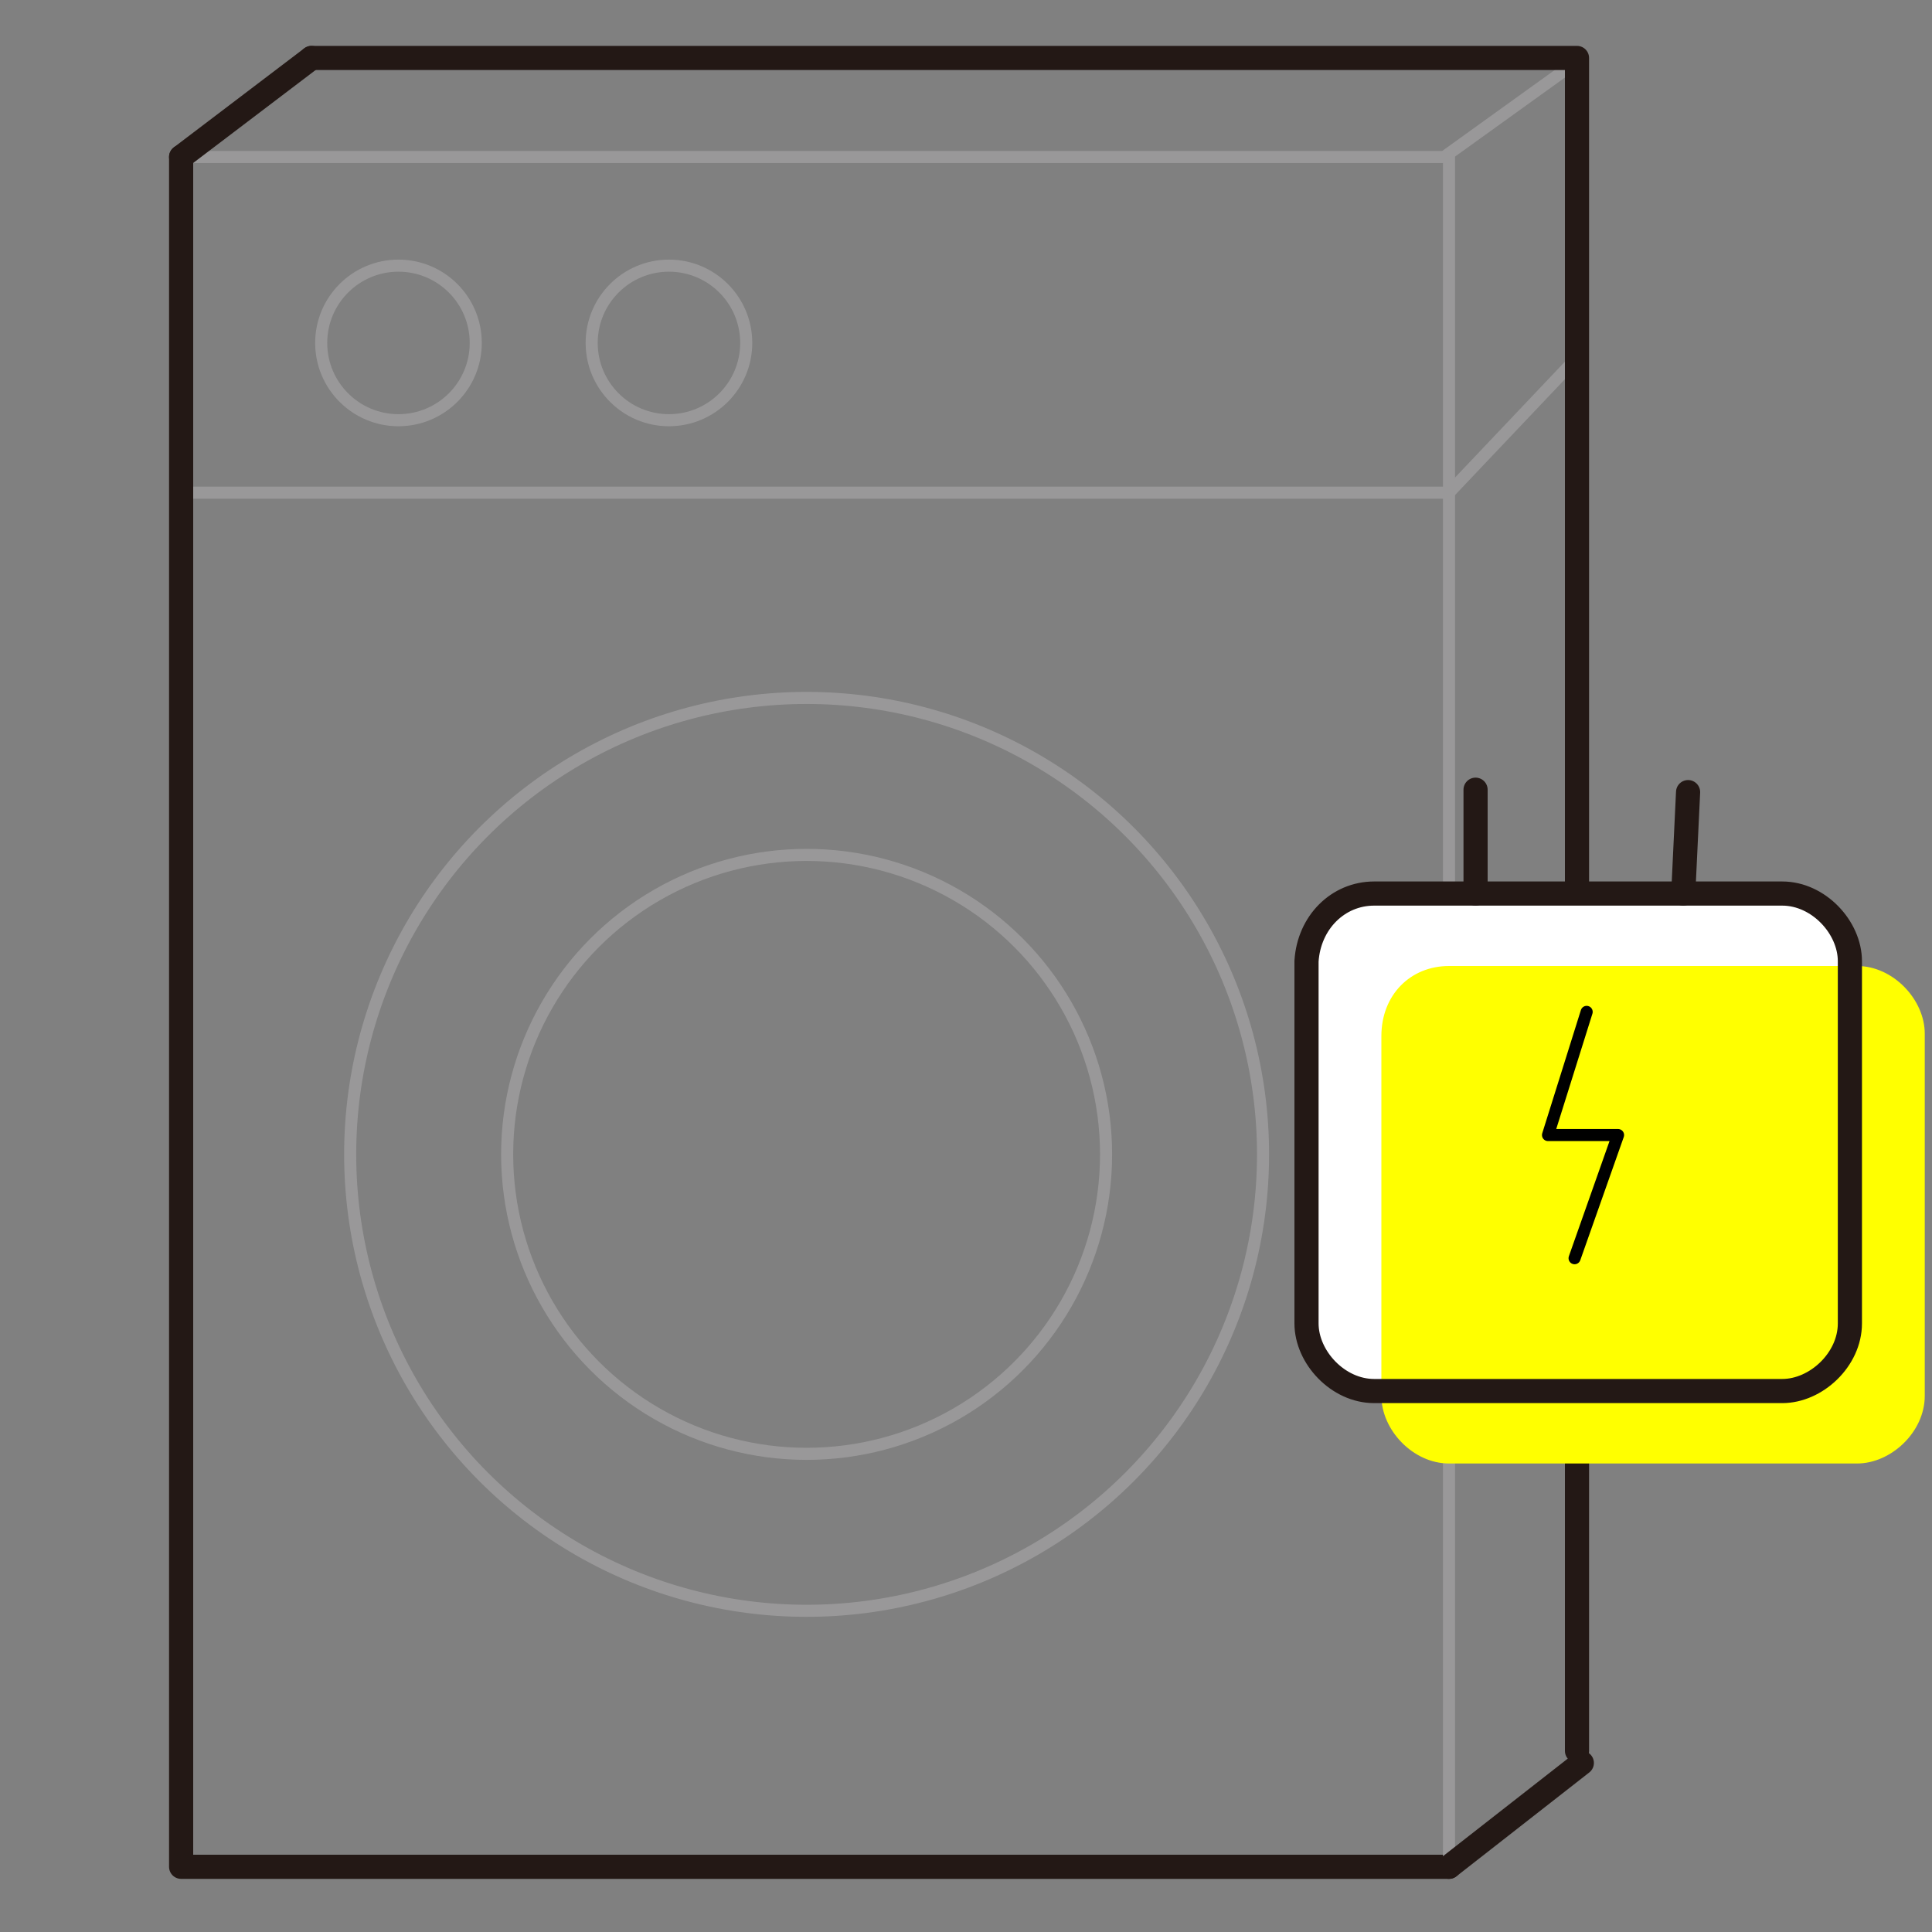 <?xml version="1.0" encoding="utf-8"?>
<!-- Generator: Adobe Illustrator 21.1.0, SVG Export Plug-In . SVG Version: 6.00 Build 0)  -->
<svg version="1.1" id="图层_1" xmlns="http://www.w3.org/2000/svg" xmlns:xlink="http://www.w3.org/1999/xlink" x="0px" y="0px"
	 viewBox="0 0 80 80" style="enable-background:new 0 0 80 80;" xml:space="preserve">
<rect x="0" y="0" width="80" height="80" fill="#808080" stroke="none"/>
<style type="text/css">
	.st0{fill:none;stroke:#999899;stroke-width:0.5;stroke-linecap:round;stroke-linejoin:round;}
	.st1{fill:none;stroke:#231815;stroke-linecap:round;stroke-linejoin:round;}
	.st2{fill:#FFFFFF;}
	.st3{fill:#FFFF00;}
	.st4{fill:none;stroke:#000000;stroke-width:0.5;stroke-linecap:round;stroke-linejoin:round;}
</style>
<g id="图层_4_6_">
	<circle class="st0" cx="33.4" cy="47.8" r="12.4"/>
	<circle class="st0" cx="27.7" cy="14.2" r="3.2"/>
	<circle class="st0" cx="16.5" cy="14.2" r="3.2"/>
	<circle class="st0" cx="33.4" cy="47.8" r="18.9"/>
	<polyline class="st0" points="7.5,20.4 60,20.4 65.5,14.6 	"/>
	<polyline class="st1" points="60,77.3 7.5,77.3 7.5,20.4 7.5,6.5 	"/>
	<polyline class="st0" points="65.5,2.4 59.8,6.5 7.5,6.5 	"/>
	<line class="st0" x1="60" y1="6.5" x2="60" y2="77.3"/>
	<line class="st1" x1="12.9" y1="2.4" x2="7.5" y2="6.5"/>
	<line class="st1" x1="65.5" y1="73" x2="60" y2="77.3"/>
	<polyline class="st1" points="12.9,2.4 65.3,2.4 65.3,20.4 65.3,72.5 	"/>
	<path class="st2" d="M56.9,37h16.9c1.5,0,2.8,1.4,2.8,2.8v15c0,1.5-1.4,2.8-2.8,2.8H56.9c-1.5,0-2.8-1.4-2.8-2.8V39.8
		C54.2,38.2,55.4,37,56.9,37z"/>
	<path class="st3" d="M60,40h16.9c1.5,0,2.8,1.4,2.8,2.8v15c0,1.5-1.4,2.8-2.8,2.8H60c-1.5,0-2.8-1.4-2.8-2.8V42.9
		C57.2,41.2,58.4,40,60,40z"/>
	<path class="st1" d="M56.9,37h16.9c1.5,0,2.8,1.4,2.8,2.8v15c0,1.5-1.4,2.8-2.8,2.8H56.9c-1.5,0-2.8-1.4-2.8-2.8V39.8
		C54.2,38.2,55.4,37,56.9,37z"/>
	<polyline class="st4" points="65.7,41.9 64.1,47 67,47 65.2,52.1 	"/>
	<line class="st1" x1="61.1" y1="32.7" x2="61.1" y2="37"/>
	<line class="st1" x1="69.9" y1="32.8" x2="69.7" y2="37"/>
</g>
</svg>
